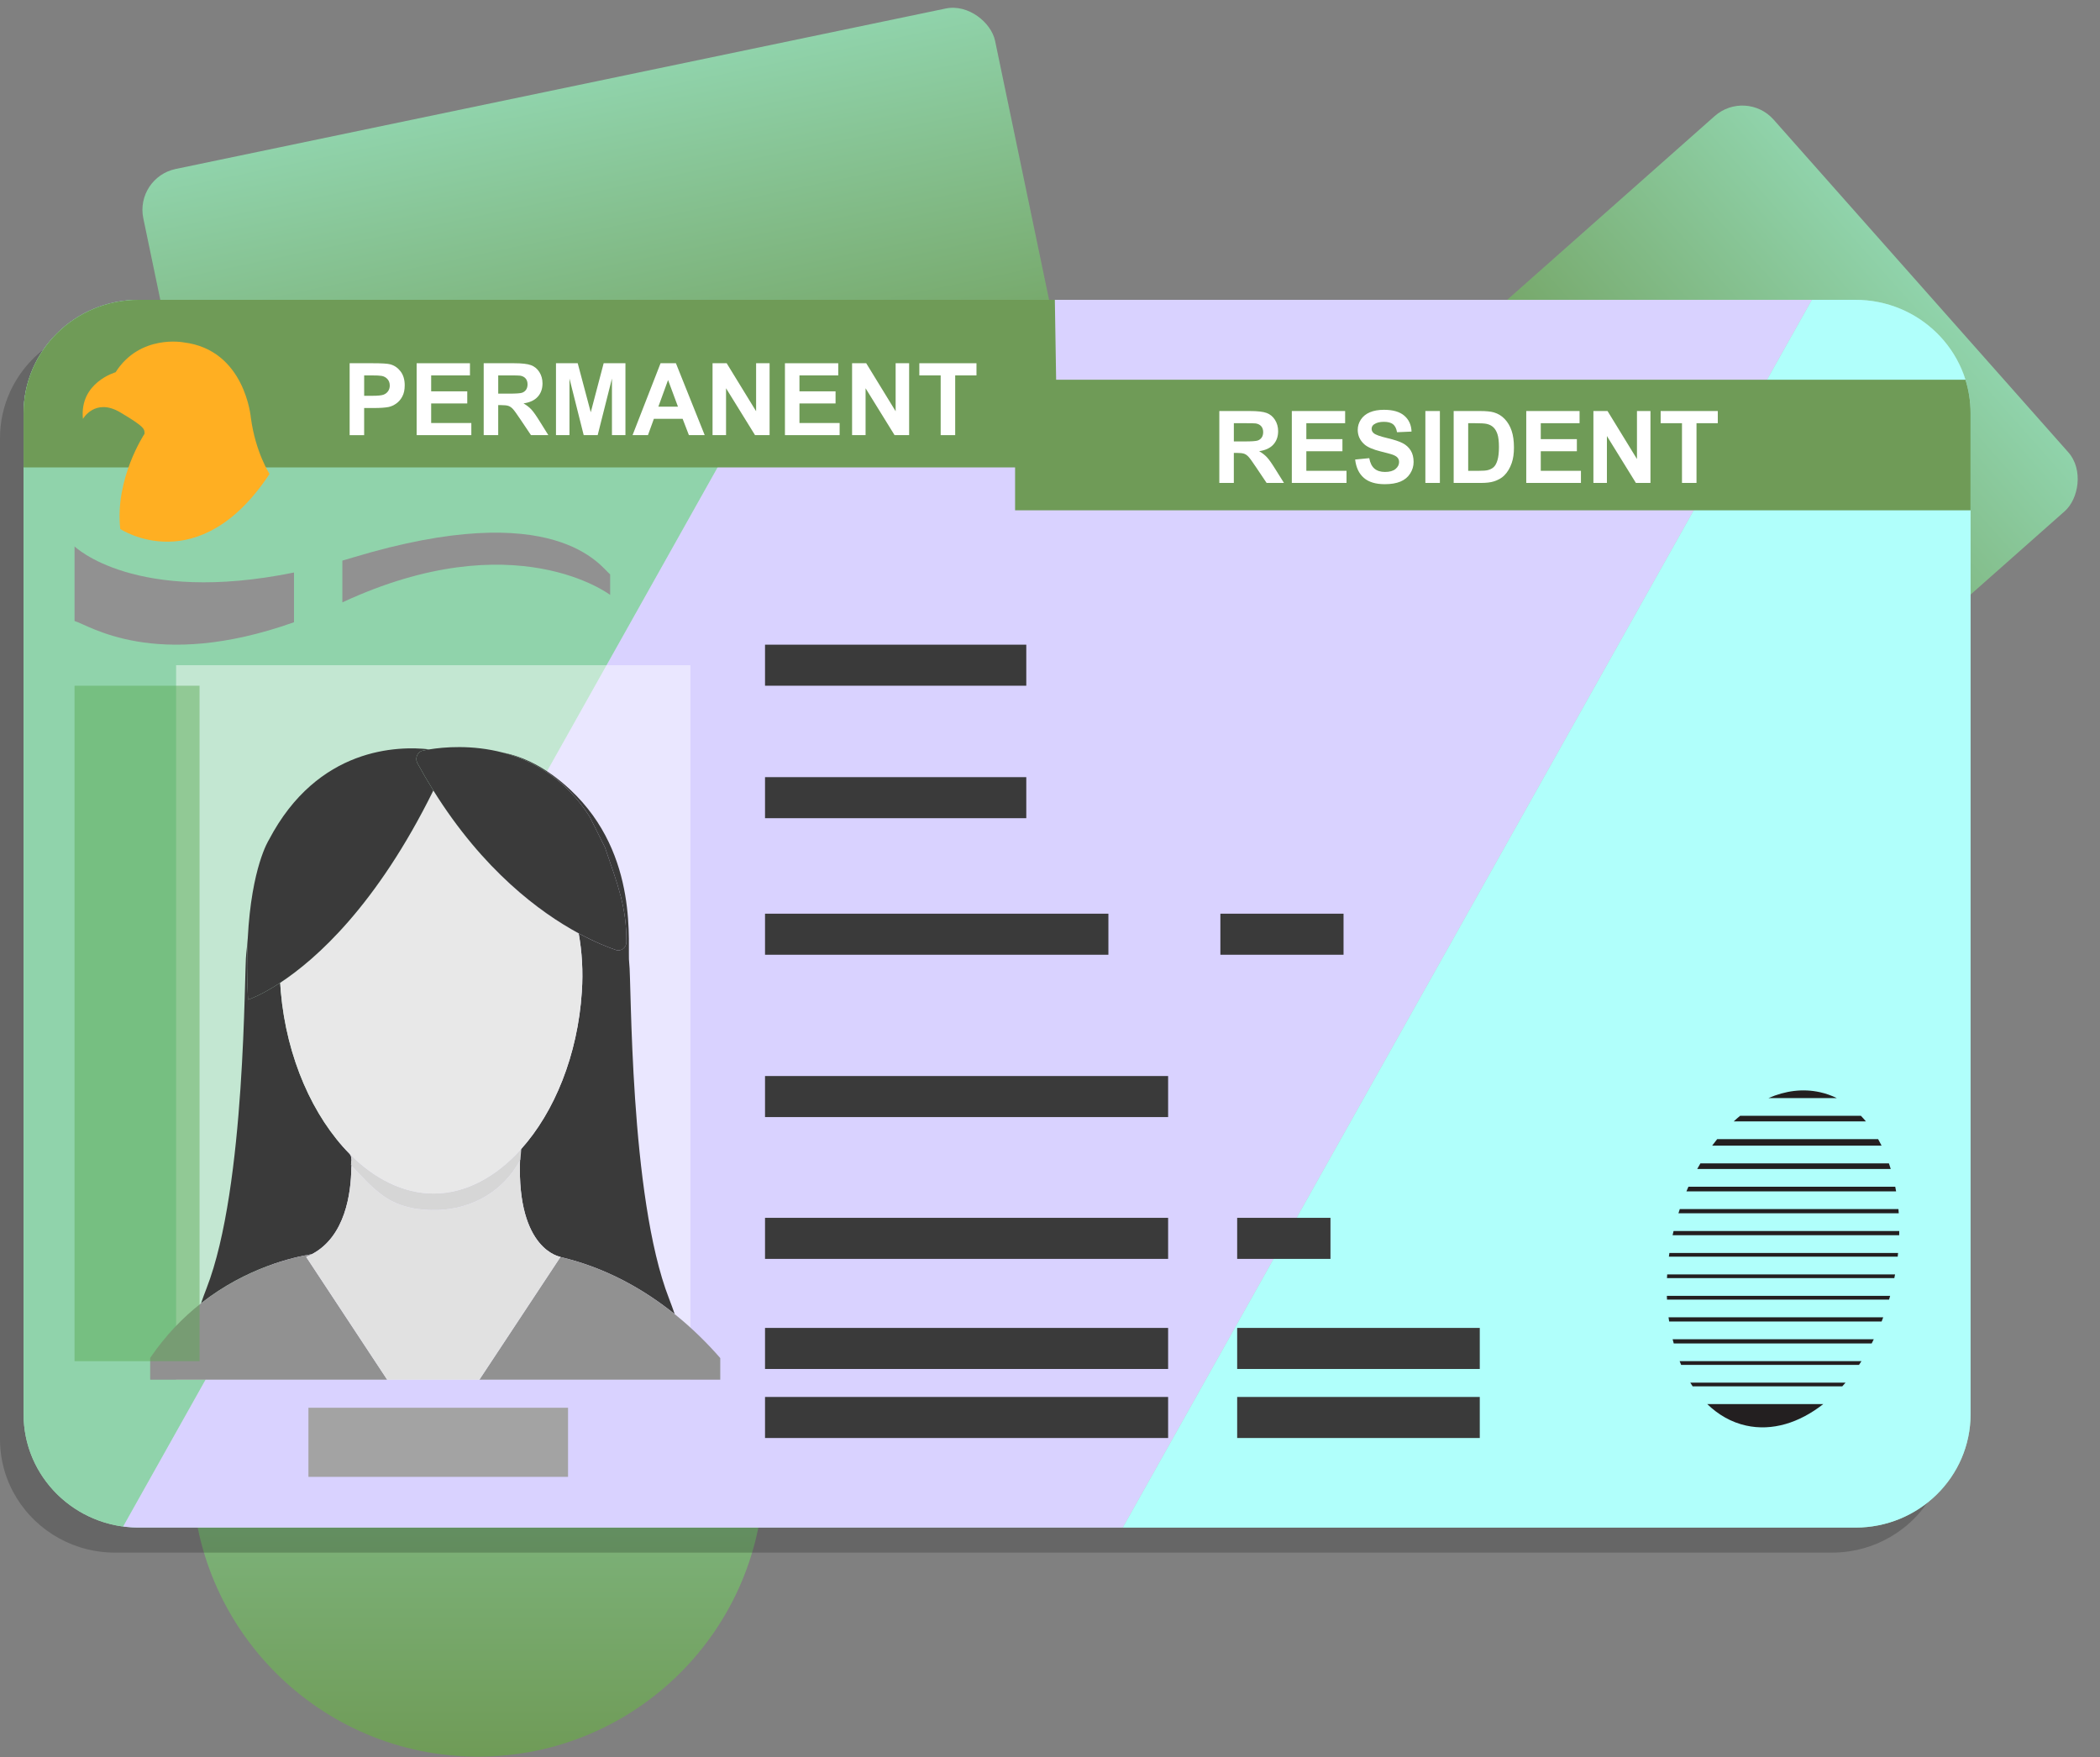<?xml version="1.0" encoding="UTF-8"?> <svg xmlns="http://www.w3.org/2000/svg" width="503" height="421" viewBox="0 0 503 421" fill="none"><rect x="0" y="0" width="503" height="421" fill="#808080" stroke="none"/><rect x="32.289" y="42.52" width="208.402" height="100" rx="10" transform="rotate(-11.773 32.289 42.52)" fill="url(#paint0_linear_1812_197)"></rect><rect x="418.195" y="21.175" width="126.451" height="100" rx="10" transform="rotate(48.468 418.195 21.175)" fill="url(#paint1_linear_1812_197)"></rect><circle cx="114.5" cy="352.327" r="68.5" fill="url(#paint2_linear_1812_197)"></circle><g clip-path="url(#clip0_1812_197)"><path opacity="0.2" d="M466.352 104.974C466.352 104.765 466.349 104.557 466.343 104.349C466.342 104.285 466.339 104.221 466.337 104.158C466.333 104.007 466.327 103.856 466.32 103.706C466.317 103.64 466.314 103.574 466.31 103.508C466.299 103.309 466.287 103.111 466.272 102.913C466.269 102.869 466.264 102.826 466.26 102.783C466.247 102.621 466.233 102.461 466.217 102.301C466.209 102.218 466.2 102.135 466.192 102.054C466.179 101.933 466.164 101.813 466.15 101.693C466.139 101.606 466.129 101.517 466.117 101.43C466.099 101.293 466.078 101.157 466.058 101.021C466.037 100.881 466.016 100.741 465.993 100.6C465.977 100.505 465.961 100.409 465.944 100.313C465.924 100.201 465.904 100.091 465.883 99.981C465.868 99.902 465.852 99.825 465.837 99.746C465.814 99.628 465.79 99.51 465.765 99.393C465.76 99.365 465.752 99.336 465.747 99.307C465.689 99.04 465.627 98.774 465.561 98.509C465.549 98.463 465.538 98.418 465.526 98.372C465.492 98.239 465.458 98.107 465.422 97.976C465.411 97.931 465.398 97.889 465.386 97.844C462.205 86.312 451.501 77.828 438.782 77.828H27.568C24.95 77.828 22.419 78.187 20.021 78.858C19.585 78.98 19.153 79.113 18.727 79.254C18.299 79.396 17.878 79.549 17.46 79.711C17.251 79.792 17.044 79.875 16.838 79.961C11.684 82.108 7.332 85.754 4.344 90.344C4.224 90.527 4.106 90.713 3.992 90.899C3.531 91.645 3.107 92.415 2.719 93.206C2.622 93.403 2.527 93.603 2.436 93.804C0.871 97.212 0 100.995 0 104.977V117.974V344.798C0 345.022 0.003 345.247 0.009 345.471C0.01 345.546 0.014 345.62 0.017 345.694C0.021 345.843 0.027 345.992 0.034 346.141C0.039 346.229 0.044 346.318 0.05 346.407C0.059 346.54 0.066 346.673 0.076 346.806C0.083 346.9 0.092 346.994 0.099 347.089C0.109 347.215 0.12 347.341 0.133 347.466C0.143 347.564 0.153 347.661 0.164 347.758C0.177 347.88 0.192 348.001 0.207 348.123C0.22 348.222 0.233 348.32 0.246 348.419C0.262 348.538 0.279 348.655 0.296 348.774C0.31 348.874 0.326 348.974 0.342 349.073C0.36 349.189 0.38 349.303 0.4 349.419C0.418 349.519 0.436 349.621 0.455 349.721C0.476 349.834 0.498 349.947 0.521 350.058C0.541 350.16 0.561 350.261 0.582 350.361C0.605 350.472 0.631 350.58 0.655 350.69C0.678 350.793 0.701 350.896 0.725 350.998C0.749 351.102 0.777 351.207 0.802 351.311C0.828 351.417 0.854 351.521 0.881 351.627C0.905 351.717 0.931 351.807 0.955 351.898C1.03 352.166 1.107 352.435 1.189 352.7C1.201 352.743 1.214 352.786 1.227 352.829C1.269 352.962 1.313 353.093 1.357 353.226C1.38 353.295 1.402 353.364 1.425 353.432C1.469 353.562 1.515 353.691 1.562 353.82C1.586 353.889 1.611 353.959 1.636 354.027C1.683 354.157 1.734 354.286 1.784 354.415C1.809 354.481 1.834 354.548 1.861 354.614C1.912 354.745 1.965 354.876 2.02 355.006C2.045 355.067 2.07 355.129 2.095 355.19C2.153 355.325 2.21 355.458 2.268 355.592C2.293 355.646 2.317 355.701 2.341 355.755C2.404 355.894 2.467 356.033 2.532 356.171C2.553 356.216 2.575 356.261 2.596 356.306C2.666 356.452 2.736 356.598 2.808 356.742C2.823 356.774 2.839 356.805 2.855 356.836C2.934 356.994 3.015 357.151 3.097 357.307C3.101 357.316 3.105 357.323 3.11 357.331C7.555 365.73 16.328 371.552 26.518 371.929C26.578 371.932 26.638 371.933 26.697 371.936C26.791 371.939 26.886 371.942 26.981 371.943C27.177 371.948 27.373 371.951 27.569 371.951H438.787C440.14 371.951 441.47 371.853 442.772 371.667C442.885 371.652 442.998 371.634 443.111 371.617C447.789 370.892 452.076 369.007 455.66 366.271C455.782 366.178 455.9 366.085 456.021 365.99C456.237 365.82 456.45 365.647 456.66 365.471C457.219 365.001 457.761 364.512 458.282 363.999C458.282 363.999 458.285 363.997 458.286 363.995C458.588 363.698 458.881 363.394 459.169 363.084C459.193 363.057 459.219 363.03 459.243 363.003C459.498 362.725 459.748 362.442 459.991 362.153C460.196 361.911 460.396 361.665 460.592 361.416C461.891 359.766 463.002 357.964 463.89 356.04C463.91 355.995 463.93 355.951 463.952 355.907C464.65 354.375 465.207 352.767 465.609 351.101C465.641 350.971 465.671 350.841 465.699 350.71C466.129 348.808 466.356 346.831 466.356 344.802V104.977C466.356 104.977 466.356 104.976 466.356 104.974H466.352Z" fill="black"></path><path d="M471.996 338.797C471.996 353.791 459.654 365.948 444.428 365.948H33.212C17.987 365.948 5.645 353.793 5.645 338.797V98.977C5.645 83.982 17.987 71.827 33.212 71.827H444.43C459.656 71.827 471.998 83.982 471.998 98.977V338.799L471.996 338.797Z" fill="#A5DDBF"></path><path d="M33.212 71.827C17.987 71.827 5.645 83.982 5.645 98.977V338.799C5.645 352.554 16.034 363.912 29.505 365.697L194.416 71.827H33.212Z" fill="#90D3AB"></path><path d="M444.428 71.827H433.973L268.922 365.948H444.43C459.655 365.948 471.998 353.793 471.998 338.797V98.977C471.998 83.983 459.655 71.827 444.43 71.827H444.428Z" fill="#B0FFFB"></path><path d="M194.415 71.827L29.504 365.696C30.717 365.856 31.953 365.948 33.211 365.948H268.921L433.972 71.827H194.415Z" fill="#D9D2FF"></path><path d="M470.775 90.966H252.97L252.661 71.827H33.212C17.987 71.827 5.645 83.982 5.645 98.977V111.974H243.138V122.255H471.998V98.977C471.998 96.188 471.57 93.499 470.776 90.966H470.775Z" fill="#6F9B57"></path><path d="M19.865 100.352C19.865 100.352 22.77 95.211 28.805 98.787C34.839 102.363 34.616 102.81 34.616 103.927C34.616 103.927 27.464 114.655 28.805 126.724C28.805 126.724 47.579 139.239 64.564 113.538C64.564 113.538 61.211 108.397 60.094 100.128C60.094 100.128 58.752 83.813 44.003 82.025C44.003 82.025 33.53 79.988 27.688 89.177C27.688 89.177 18.971 91.635 19.865 100.352Z" fill="#FFAF22"></path><path d="M245.821 154.439H183.242V164.272H245.821V154.439Z" fill="#3A3A3A"></path><path d="M245.821 186.175H183.242V196.008H245.821V186.175Z" fill="#3A3A3A"></path><path d="M265.488 218.887H183.242V228.721H265.488V218.887Z" fill="#3A3A3A"></path><path d="M279.793 257.776H183.242V267.609H279.793V257.776Z" fill="#3A3A3A"></path><path d="M279.793 291.747H183.242V301.581H279.793V291.747Z" fill="#3A3A3A"></path><path d="M279.793 318.119H183.242V327.953H279.793V318.119Z" fill="#3A3A3A"></path><path d="M279.793 334.658H183.242V344.491H279.793V334.658Z" fill="#3A3A3A"></path><path d="M354.441 334.658H296.332V344.491H354.441V334.658Z" fill="#3A3A3A"></path><path d="M354.441 318.119H296.332V327.953H354.441V318.119Z" fill="#3A3A3A"></path><path d="M318.682 291.747H296.332V301.581H318.682V291.747Z" fill="#3A3A3A"></path><path d="M321.81 218.887H292.309V228.721H321.81V218.887Z" fill="#3A3A3A"></path><path opacity="0.46" d="M165.365 159.355H42.18V330.516H165.365V159.355Z" fill="white"></path><path d="M84.195 277.503C84.193 277.49 84.132 277.479 84.183 277.466C84.16 277.374 84.132 277.284 84.102 277.195C84.113 277.431 84.124 277.692 84.133 277.969C84.207 277.523 84.243 277.705 84.195 277.504V277.503Z" fill="#E1E1E1"></path><path d="M124.846 275.249C118.863 281.927 111.546 285.926 103.854 285.926C96.624 285.926 89.645 282.393 83.742 276.423C83.889 276.662 84.01 276.921 84.101 277.195C84.131 277.284 84.16 277.374 84.183 277.466C84.131 277.479 84.193 277.491 84.194 277.503C84.243 277.702 84.206 277.521 84.133 277.968C84.124 278.022 84.114 278.082 84.104 278.158C84.09 278.264 84.087 278.346 84.096 278.405C84.131 278.704 84.073 278.806 84.064 279.103C84.101 279.143 84.14 279.183 84.177 279.223C86.607 281.769 88.973 284.521 91.985 286.614C95.805 289.269 100.444 290.024 104.918 289.871C113.27 289.586 120.594 285.302 124.559 277.976C124.588 277.923 124.62 277.873 124.648 277.82C124.692 276.992 124.805 276.145 124.845 275.249H124.846Z" fill="#D6D6D6"></path><path d="M84.097 278.405C84.088 278.346 84.091 278.264 84.106 278.158C84.116 278.082 84.126 278.022 84.134 277.968C84.126 277.69 84.116 277.43 84.103 277.194C84.011 276.921 83.893 276.662 83.744 276.422C75.028 267.608 68.653 253.481 67.261 237.554C67.197 236.843 67.149 236.137 67.111 235.433C62.359 238.56 59.406 239.491 59.406 239.491C59.11 233.901 59.127 229.027 59.344 224.8C59.175 226.375 59.1 227.584 58.994 228.327C58.433 232.249 58.994 284.17 49.469 308.635C48.997 309.849 48.562 311.041 48.156 312.217C59.104 303.626 70.443 301.124 74.706 300.454C82.744 296.226 84.079 285.77 84.15 279.831C84.183 279.63 84.186 279.425 84.179 279.222C84.141 279.182 84.103 279.142 84.066 279.102C84.074 278.804 84.133 278.703 84.097 278.404V278.405Z" fill="#3A3A3A"></path><path d="M150.714 230.756C150.153 226.834 153.394 204.872 136.585 189.182C130.721 183.71 125.177 181.219 120.441 180.293C127.644 182.181 135.441 186.495 141.252 195.68C141.317 195.783 144.873 202.908 144.911 203.025C148.028 212.176 150.082 217.262 150.032 225.697C150.023 227.051 148.743 227.994 147.526 227.578C145.543 226.9 142.434 225.668 138.605 223.594C139.406 228.015 139.686 232.701 139.364 237.554C138.38 252.793 132.789 266.382 124.845 275.249C124.807 276.144 124.692 276.992 124.648 277.82C124.619 277.873 124.588 277.923 124.559 277.976C123.788 299.551 134.26 301.096 134.26 301.096L134.234 301.136C145.293 303.725 154.426 309.037 161.611 314.818C161.19 313.588 160.735 312.338 160.24 311.064C150.715 286.598 151.275 234.678 150.715 230.756H150.714Z" fill="#3A3A3A"></path><path d="M161.611 314.818C154.425 309.037 145.291 303.725 134.234 301.136L114.824 330.517H172.52V325.34C169.601 321.994 165.965 318.322 161.611 314.82V314.818Z" fill="#919191"></path><path d="M74.706 300.455C70.443 301.126 59.104 303.627 48.156 312.218C43.885 315.569 39.679 319.85 35.973 325.305V330.517H92.737L73.332 301.097C73.813 300.906 74.268 300.688 74.707 300.456L74.706 300.455Z" fill="#919191"></path><path d="M134.262 301.096C134.262 301.096 123.791 299.55 124.562 277.976C120.597 285.302 113.272 289.586 104.92 289.871C100.446 290.024 95.808 289.269 91.988 286.614C88.975 284.521 86.61 281.769 84.18 279.223C84.187 279.428 84.182 279.631 84.151 279.833C84.079 285.771 82.745 296.226 74.707 300.455C74.267 300.687 73.813 300.904 73.332 301.096L92.737 330.516H114.827L134.236 301.134L134.262 301.094V301.096Z" fill="#E1E1E1"></path><path d="M103.8 189.367C90.2 216.925 75.707 229.778 67.109 235.433C67.148 236.137 67.197 236.843 67.26 237.554C68.651 253.481 75.026 267.608 83.743 276.422C89.647 282.392 96.624 285.925 103.854 285.925C111.546 285.925 118.864 281.925 124.847 275.247C132.791 266.381 138.382 252.791 139.366 237.553C139.688 232.698 139.407 228.013 138.606 223.593C129.311 218.558 115.771 208.543 103.798 189.366L103.8 189.367Z" fill="#E8E8E8"></path><path d="M59.404 239.492C59.404 239.492 62.356 238.56 67.109 235.435C75.707 229.779 90.2 216.926 103.799 189.368C102.506 187.297 101.232 185.123 99.982 182.833C99.548 182.038 99.679 181.023 100.294 180.376L100.308 180.36C100.575 180.08 100.91 179.891 101.279 179.811C101.648 179.732 102.184 179.627 102.865 179.516C95.519 178.677 76.113 178.849 64.393 201.23C64.393 201.23 60.223 207.694 59.342 224.8C59.125 229.027 59.106 233.901 59.404 239.491V239.492Z" fill="#3A3A3A"></path><path d="M100.311 180.36L100.297 180.376C99.682 181.023 99.552 182.038 99.985 182.833C101.234 185.123 102.51 187.297 103.803 189.368C115.774 208.546 129.315 218.561 138.611 223.596C142.44 225.67 145.551 226.901 147.532 227.579C148.749 227.995 150.03 227.054 150.037 225.698C150.087 217.264 148.034 212.176 144.917 203.027C144.877 202.911 141.323 195.785 141.258 195.682C135.447 186.496 127.652 182.183 120.447 180.295C113.012 178.345 106.207 178.98 102.87 179.518C102.189 179.628 101.651 179.734 101.284 179.813C100.915 179.891 100.58 180.08 100.313 180.362L100.311 180.36Z" fill="#3A3A3A"></path><path d="M402.679 326.977H445.276C445.475 326.683 445.671 326.385 445.864 326.083H402.312C402.431 326.384 402.553 326.683 402.677 326.977H402.679Z" fill="#231F20"></path><path d="M403.938 285.407H454.16C454.094 285.032 454.027 284.659 453.954 284.29H404.42C404.255 284.659 404.096 285.032 403.939 285.407H403.938Z" fill="#231F20"></path><path d="M399.738 301.051H454.544C454.578 300.753 454.605 300.455 454.634 300.158H399.86C399.815 300.456 399.778 300.754 399.738 301.051Z" fill="#231F20"></path><path d="M400.902 321.837H448.311C448.482 321.505 448.653 321.17 448.819 320.831H400.633C400.717 321.17 400.81 321.503 400.902 321.837Z" fill="#231F20"></path><path d="M406.523 280.043H452.877C452.738 279.591 452.594 279.142 452.442 278.701H407.289C407.028 279.142 406.774 279.588 406.523 280.043Z" fill="#231F20"></path><path d="M402.023 290.659H454.795C454.772 290.323 454.752 289.985 454.722 289.653H402.348C402.238 289.987 402.129 290.321 402.025 290.659H402.023Z" fill="#231F20"></path><path d="M418.217 341.509C424.482 342.9 430.97 340.873 436.72 336.364H408.926C411.576 338.935 414.699 340.73 418.217 341.509Z" fill="#231F20"></path><path d="M399.804 316.585H450.69C450.821 316.251 450.95 315.917 451.076 315.579H399.656C399.701 315.918 399.752 316.25 399.804 316.585Z" fill="#231F20"></path><path d="M400.671 295.722C400.657 295.785 400.647 295.848 400.633 295.911H454.9C454.909 295.575 454.916 295.239 454.919 294.905H400.859C400.794 295.177 400.732 295.449 400.67 295.724L400.671 295.722Z" fill="#231F20"></path><path d="M399.287 311.333H452.48C452.566 311.036 452.652 310.738 452.733 310.439H399.254C399.262 310.738 399.273 311.036 399.287 311.333Z" fill="#231F20"></path><path d="M416.799 267.303C416.28 267.731 415.767 268.177 415.262 268.645H446.933C446.544 268.18 446.145 267.731 445.732 267.303H416.801H416.799Z" fill="#231F20"></path><path d="M435.934 261.652C431.828 260.741 427.625 261.296 423.598 263.057H439.953C438.679 262.439 437.339 261.962 435.933 261.652H435.934Z" fill="#231F20"></path><path d="M399.283 306.192H453.732C453.792 305.895 453.856 305.596 453.912 305.298H399.331C399.313 305.597 399.296 305.895 399.281 306.192H399.283Z" fill="#231F20"></path><path d="M410.099 274.455H450.687C450.422 273.92 450.145 273.399 449.857 272.89H411.309C410.899 273.398 410.494 273.918 410.098 274.455H410.099Z" fill="#231F20"></path><path d="M405.434 332.118H441.265C441.53 331.826 441.791 331.527 442.052 331.224H404.859C405.045 331.529 405.24 331.823 405.434 332.118Z" fill="#231F20"></path><path d="M136.059 337.24H73.875V353.796H136.059V337.24Z" fill="#A3A3A3"></path><path d="M83.748 104.241V87.018H89.327C91.441 87.018 92.82 87.104 93.462 87.277C94.449 87.536 95.276 88.098 95.941 88.963C96.606 89.829 96.939 90.947 96.939 92.317C96.939 93.374 96.748 94.264 96.364 94.984C95.981 95.704 95.493 96.269 94.901 96.681C94.309 97.093 93.708 97.365 93.097 97.498C92.268 97.663 91.065 97.746 89.49 97.746H87.223V104.242H83.746L83.748 104.241ZM87.226 89.93V94.818H89.13C90.5 94.818 91.417 94.728 91.879 94.547C92.341 94.367 92.703 94.085 92.966 93.702C93.228 93.319 93.359 92.873 93.359 92.363C93.359 91.737 93.175 91.22 92.807 90.813C92.439 90.405 91.973 90.151 91.41 90.049C90.995 89.97 90.161 89.932 88.907 89.932H87.226V89.93Z" fill="white"></path><path d="M99.797 104.241V87.018H112.567V89.932H103.274V93.749H111.92V96.651H103.274V101.338H112.896V104.241H99.797Z" fill="white"></path><path d="M115.857 104.241V87.018H123.176C125.017 87.018 126.354 87.173 127.188 87.482C128.022 87.791 128.69 88.341 129.19 89.132C129.691 89.923 129.943 90.829 129.943 91.846C129.943 93.137 129.562 94.206 128.803 95.046C128.043 95.889 126.907 96.42 125.396 96.638C126.148 97.078 126.769 97.558 127.258 98.083C127.747 98.608 128.408 99.539 129.237 100.879L131.34 104.239H127.181L124.666 100.492C123.774 99.153 123.163 98.309 122.834 97.96C122.505 97.611 122.156 97.372 121.788 97.243C121.421 97.115 120.837 97.049 120.038 97.049H119.333V104.239H115.855L115.857 104.241ZM119.334 94.301H121.907C123.575 94.301 124.618 94.231 125.032 94.09C125.447 93.948 125.772 93.706 126.008 93.362C126.242 93.017 126.36 92.586 126.36 92.07C126.36 91.491 126.205 91.023 125.896 90.665C125.587 90.309 125.15 90.083 124.586 89.99C124.304 89.952 123.459 89.932 122.049 89.932H119.335V94.301H119.334Z" fill="white"></path><path d="M133.172 104.241V87.018H138.377L141.502 98.767L144.591 87.018H149.808V104.241H146.577V90.683L143.158 104.241H139.81L136.403 90.683V104.241H133.172Z" fill="white"></path><path d="M168.793 104.241H165.01L163.506 100.329H156.622L155.2 104.241H151.512L158.22 87.018H161.897L168.793 104.241ZM162.391 97.427L160.018 91.036L157.692 97.427H162.391Z" fill="white"></path><path d="M170.672 104.241V87.018H174.056L181.105 98.519V87.018H184.336V104.241H180.847L173.904 93.01V104.241H170.673H170.672Z" fill="white"></path><path d="M188.012 104.241V87.018H200.782V89.932H191.489V93.749H200.135V96.651H191.489V101.338H201.111V104.241H188.012Z" fill="white"></path><path d="M204.094 104.241V87.018H207.478L214.526 98.519V87.018H217.758V104.241H214.269L207.326 93.01V104.241H204.095H204.094Z" fill="white"></path><path d="M225.314 104.241V89.932H220.203V87.018H233.89V89.932H228.791V104.241H225.314Z" fill="white"></path><path d="M292.056 115.69V98.468H299.375C301.216 98.468 302.553 98.622 303.387 98.931C304.221 99.24 304.889 99.791 305.389 100.582C305.89 101.373 306.142 102.278 306.142 103.295C306.142 104.587 305.761 105.655 305.002 106.496C304.242 107.339 303.107 107.869 301.595 108.088C302.347 108.527 302.968 109.008 303.457 109.533C303.946 110.058 304.607 110.99 305.437 112.329L307.539 115.689H303.38L300.865 111.941C299.973 110.603 299.362 109.759 299.033 109.41C298.704 109.061 298.355 108.822 297.988 108.693C297.619 108.564 297.036 108.499 296.237 108.499H295.532V115.689H292.055L292.056 115.69ZM295.535 105.751H298.108C299.776 105.751 300.818 105.681 301.233 105.539C301.648 105.398 301.972 105.156 302.208 104.811C302.443 104.467 302.56 104.036 302.56 103.52C302.56 102.94 302.406 102.473 302.097 102.115C301.788 101.759 301.35 101.533 300.787 101.44C300.505 101.401 299.66 101.381 298.249 101.381H295.536V105.751H295.535Z" fill="white"></path><path d="M309.422 115.69V98.468H322.192V101.381H312.899V105.199H321.545V108.101H312.899V112.788H322.521V115.69H309.422Z" fill="white"></path><path d="M324.586 110.086L327.97 109.757C328.173 110.893 328.586 111.727 329.21 112.26C329.832 112.792 330.673 113.06 331.73 113.06C332.85 113.06 333.694 112.822 334.262 112.349C334.83 111.876 335.113 111.321 335.113 110.687C335.113 110.279 334.994 109.933 334.755 109.647C334.517 109.361 334.099 109.112 333.504 108.9C333.096 108.759 332.168 108.509 330.719 108.148C328.855 107.686 327.547 107.118 326.796 106.445C325.739 105.498 325.21 104.342 325.21 102.979C325.21 102.102 325.458 101.281 325.956 100.517C326.454 99.754 327.17 99.173 328.106 98.772C329.041 98.373 330.171 98.173 331.496 98.173C333.657 98.173 335.285 98.647 336.377 99.595C337.47 100.543 338.044 101.808 338.098 103.39L334.621 103.543C334.472 102.657 334.153 102.021 333.664 101.633C333.175 101.245 332.44 101.051 331.461 101.051C330.483 101.051 329.661 101.258 329.089 101.673C328.721 101.939 328.536 102.295 328.536 102.742C328.536 103.149 328.708 103.497 329.053 103.787C329.492 104.155 330.556 104.539 332.248 104.939C333.94 105.338 335.192 105.751 336.001 106.179C336.812 106.605 337.446 107.188 337.905 107.929C338.363 108.669 338.592 109.584 338.592 110.673C338.592 111.66 338.317 112.584 337.769 113.445C337.221 114.306 336.446 114.946 335.443 115.366C334.441 115.785 333.192 115.993 331.696 115.993C329.519 115.993 327.847 115.49 326.68 114.484C325.513 113.477 324.816 112.011 324.589 110.085L324.586 110.086Z" fill="white"></path><path d="M341.41 115.69V98.468H344.887V115.69H341.41Z" fill="white"></path><path d="M348.189 98.468H354.545C355.978 98.468 357.071 98.578 357.823 98.797C358.833 99.094 359.699 99.624 360.419 100.383C361.14 101.142 361.688 102.072 362.064 103.174C362.441 104.273 362.628 105.631 362.628 107.244C362.628 108.662 362.452 109.883 362.099 110.91C361.668 112.163 361.053 113.177 360.254 113.952C359.65 114.54 358.836 114.998 357.809 115.327C357.041 115.57 356.016 115.692 354.731 115.692H348.188V98.469L348.189 98.468ZM351.666 101.381V112.788H354.262C355.233 112.788 355.934 112.734 356.365 112.624C356.928 112.482 357.396 112.243 357.769 111.907C358.141 111.571 358.444 111.016 358.68 110.245C358.915 109.474 359.032 108.423 359.032 107.091C359.032 105.76 358.915 104.738 358.68 104.025C358.446 103.312 358.117 102.756 357.693 102.357C357.27 101.958 356.734 101.687 356.084 101.546C355.598 101.436 354.647 101.381 353.229 101.381H351.667H351.666Z" fill="white"></path><path d="M365.574 115.69V98.468H378.344V101.381H369.051V105.199H377.698V108.101H369.051V112.788H378.673V115.69H365.574Z" fill="white"></path><path d="M381.66 115.69V98.468H385.044L392.093 109.969V98.468H395.324V115.69H391.835L384.893 104.459V115.69H381.662H381.66Z" fill="white"></path><path d="M402.876 115.69V101.381H397.766V98.468H411.452V101.381H406.353V115.69H402.876Z" fill="white"></path><path d="M17.855 130.897V148.778C21.079 149.583 37.02 160.92 70.421 149.065V137.153C32.259 144.93 17.855 130.897 17.855 130.897Z" fill="#919191"></path><path d="M84.459 133.579C83.629 133.829 82.811 134.07 82 134.303V144.308C123.346 125.087 146.144 142.52 146.144 142.52V137.603C143.908 135.815 133.181 118.828 84.459 133.579Z" fill="#919191"></path><path opacity="0.47" d="M47.803 164.272H17.855V326.083H47.803V164.272Z" fill="#5BA852"></path></g><defs><linearGradient id="paint0_linear_1812_197" x1="136.49" y1="42.52" x2="136.49" y2="142.52" gradientUnits="userSpaceOnUse"><stop stop-color="#90D3AB"></stop><stop offset="1" stop-color="#6F9B57"></stop></linearGradient><linearGradient id="paint1_linear_1812_197" x1="481.421" y1="21.175" x2="481.421" y2="121.175" gradientUnits="userSpaceOnUse"><stop stop-color="#90D3AB"></stop><stop offset="1" stop-color="#6F9B57"></stop></linearGradient><linearGradient id="paint2_linear_1812_197" x1="114.5" y1="283.827" x2="114.5" y2="420.827" gradientUnits="userSpaceOnUse"><stop stop-color="#90D3AB"></stop><stop offset="1" stop-color="#6F9B57"></stop></linearGradient><clipPath id="clip0_1812_197"><rect width="472" height="300.122" fill="white" transform="translate(0 71.827)"></rect></clipPath></defs></svg> 